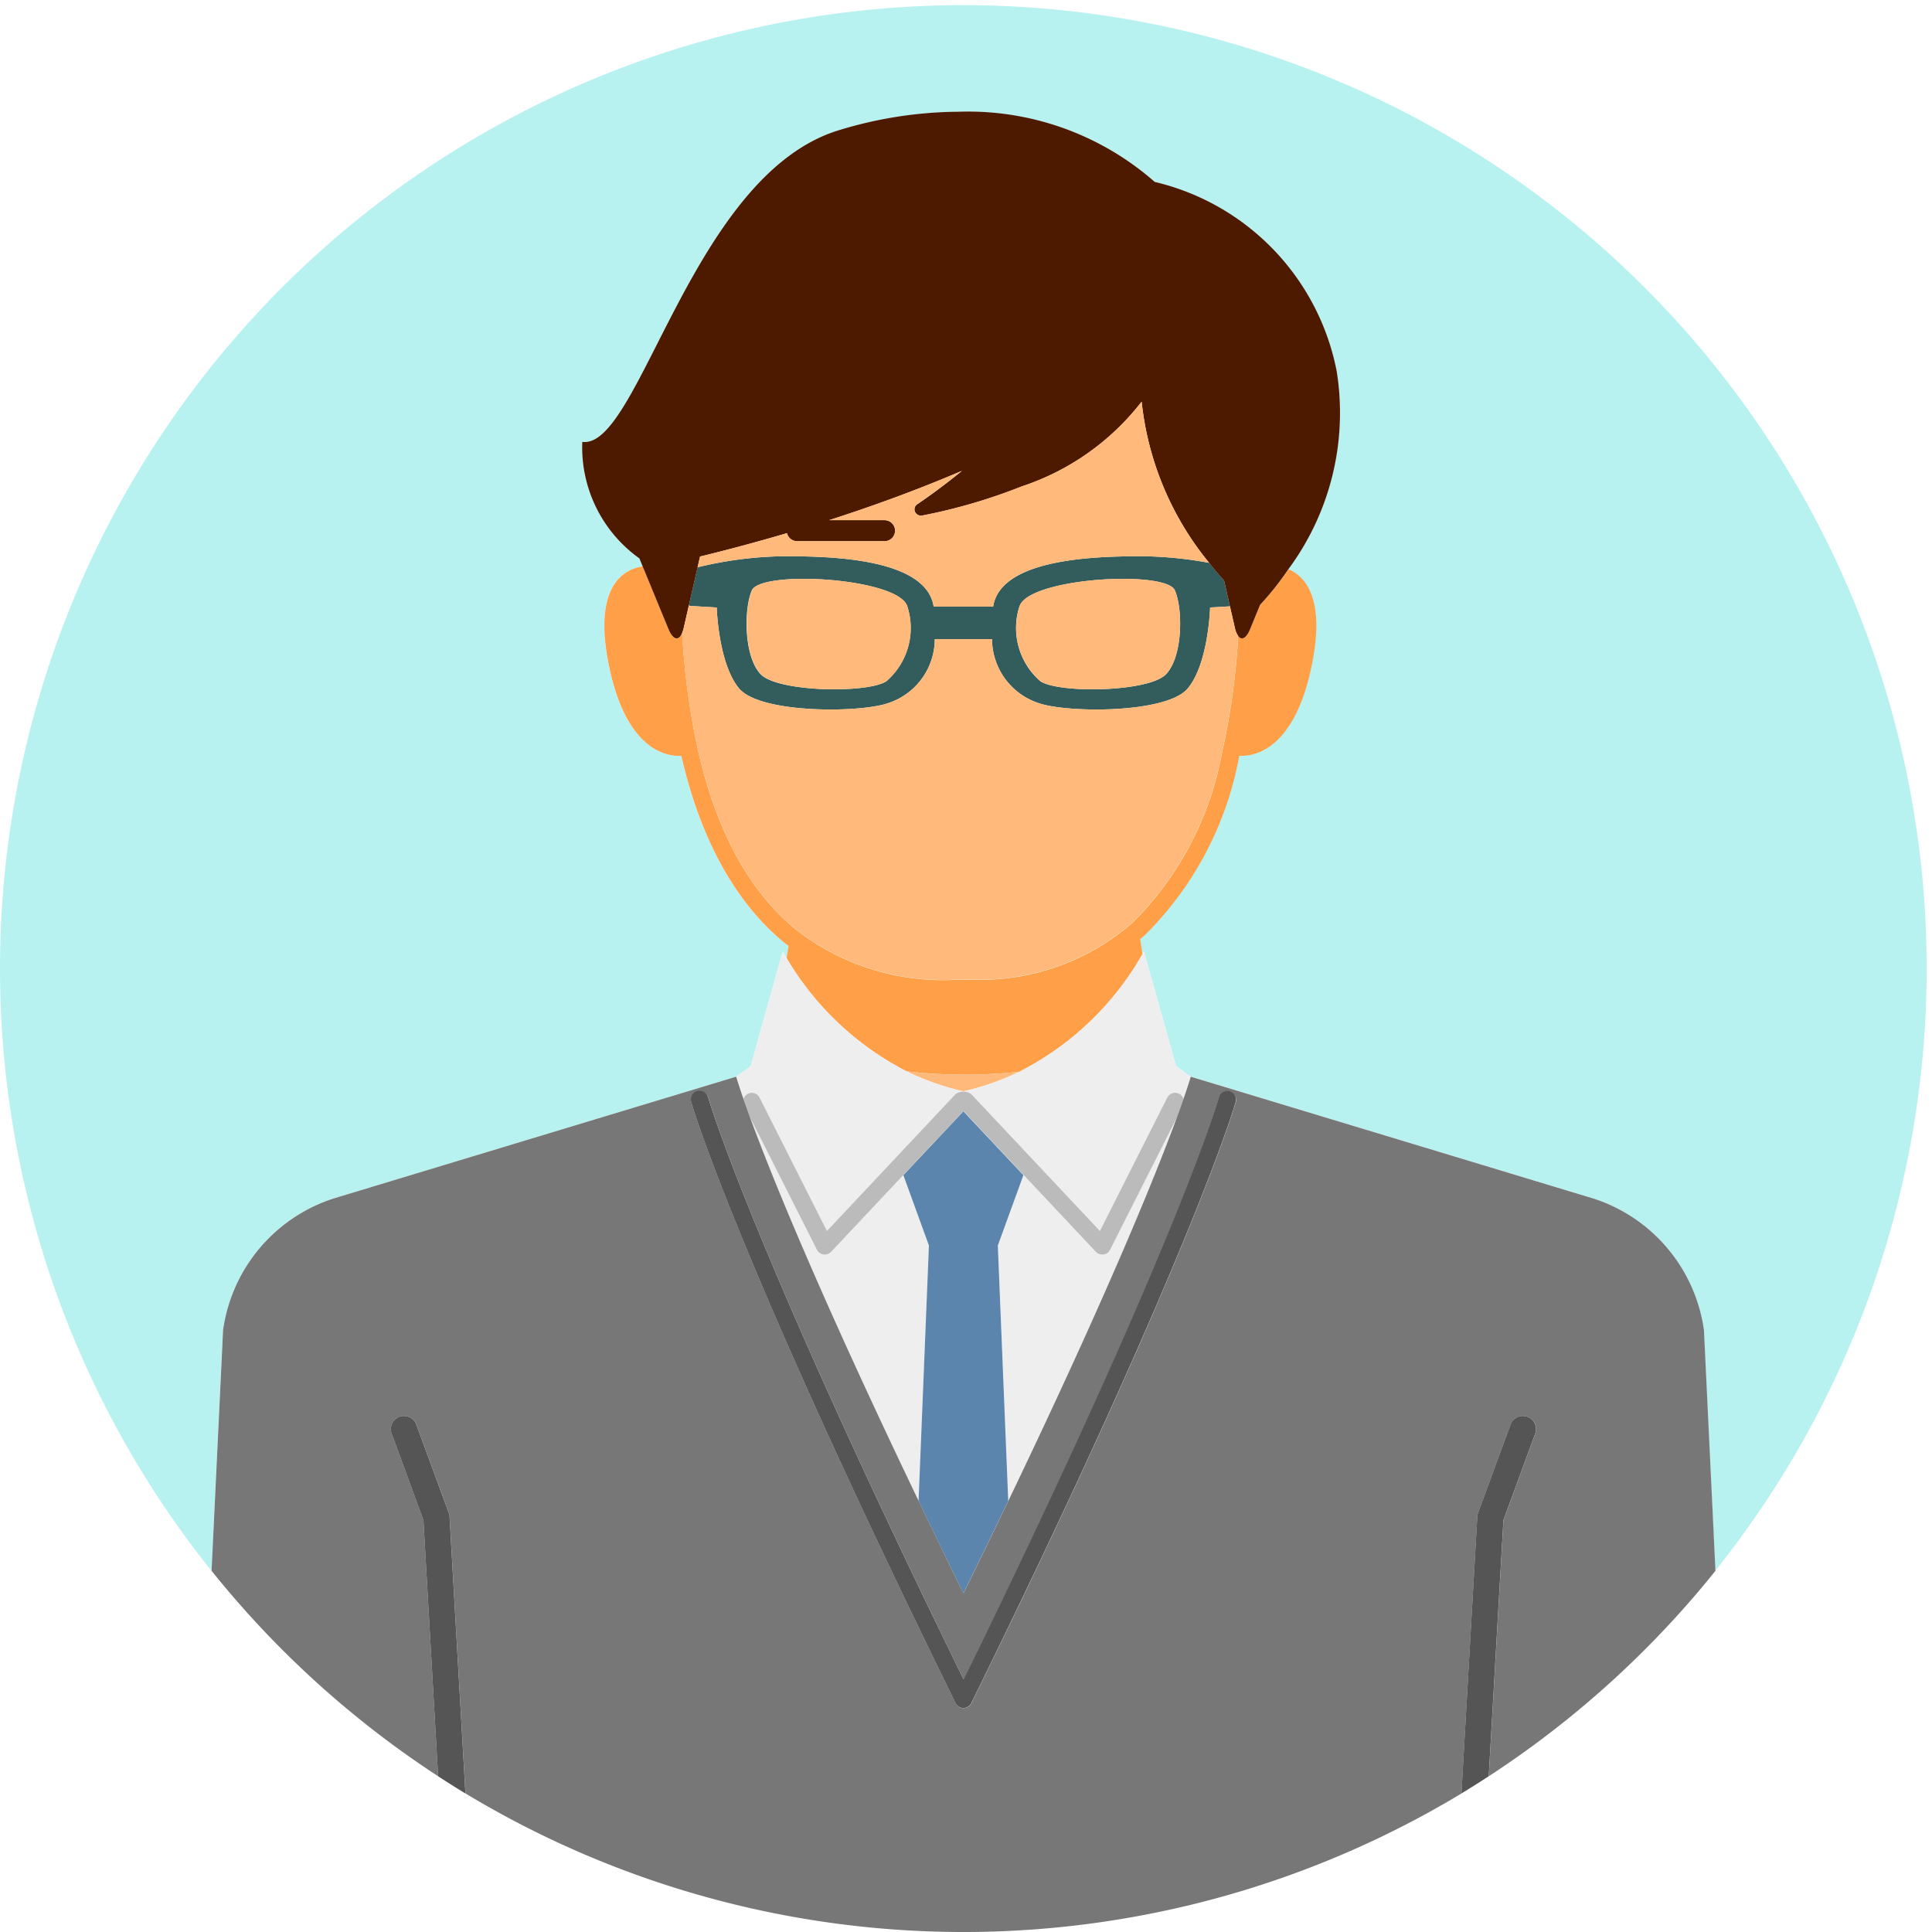<svg xmlns="http://www.w3.org/2000/svg" xmlns:xlink="http://www.w3.org/1999/xlink" width="84" height="84" viewBox="0 0 84 84">
  <defs>
    <clipPath id="clip-path">
      <rect id="長方形_5423" data-name="長方形 5423" width="84" height="84" transform="translate(0 -0.225)" fill="none"/>
    </clipPath>
  </defs>
  <g id="グループ_776" data-name="グループ 776" transform="translate(0 0.225)">
    <g id="グループ_775" data-name="グループ 775" clip-path="url(#clip-path)">
      <path id="パス_1320" data-name="パス 1320" d="M41.888,0A41.886,41.886,0,0,0,9.194,68.071l.5-10.461a7.039,7.039,0,0,1,4.824-5.733L32,46.588h0l.635-.455,1.4-5s.054.108.16.293l.083-.527c-.057-.045-.118-.084-.175-.13-2.129-1.751-3.633-4.466-4.472-8.069,0-.021-.008-.042-.013-.062-.591.034-2.4-.187-3.16-3.984-.707-3.536.775-4.153,1.481-4.252l-.143-.346a5.931,5.931,0,0,1-2.482-5.067c2.488.355,4.754-11.649,11.2-13.563a18.1,18.1,0,0,1,5.142-.79A12.3,12.3,0,0,1,50.2,7.683a10.521,10.521,0,0,1,7.91,8.223,11.422,11.422,0,0,1-2.1,8.616c.726.305,1.6,1.249,1.025,4.127-.759,3.8-2.57,4.018-3.16,3.984l-.013.062a14.664,14.664,0,0,1-4.11,7.755c-.06.054-.126.1-.187.153l.1.652c.045-.081.067-.126.067-.126l1.4,5,.635.455h0l17.486,5.29a7.039,7.039,0,0,1,4.824,5.733l.5,10.461A41.886,41.886,0,0,0,41.888,0" fill="#b8f2f0"/>
      <path id="パス_1321" data-name="パス 1321" d="M82.15,86.029a22.3,22.3,0,0,0,4.88.019,12.855,12.855,0,0,0,5.365-5.119l-.1-.652c.062-.053.127-.1.187-.153a14.663,14.663,0,0,0,4.11-7.754l.014-.062c.589.034,2.4-.186,3.16-3.984.576-2.878-.3-3.822-1.024-4.127a13.144,13.144,0,0,1-1.228,1.549L97.075,66.8c-.168.406-.369.5-.519.3a31.163,31.163,0,0,1-.709,5.1,13.923,13.923,0,0,1-3.879,7.362,10.079,10.079,0,0,1-7,2.481c-.159,0-.32,0-.506-.008a10.377,10.377,0,0,1-7.15-2.182c-2-1.642-3.413-4.217-4.213-7.653a31.477,31.477,0,0,1-.717-5.229c-.151.36-.4.311-.593-.166l-1.124-2.73c-.707.1-2.188.715-1.481,4.252.759,3.8,2.57,4.018,3.16,3.984,0,.021.009.042.013.062.839,3.6,2.343,6.318,4.471,8.069.057.046.118.086.175.131l-.083.527a12.879,12.879,0,0,0,5.233,4.933" transform="translate(-42.721 -39.673)" fill="#ff9f48"/>
      <path id="パス_1322" data-name="パス 1322" d="M79.873,65.149s.066,2.428.969,3.516,5.153,1.071,6.428.66a2.94,2.94,0,0,0,2.084-2.8h2.489a2.943,2.943,0,0,0,2.083,2.8c1.276.411,5.528.428,6.43-.66s.969-3.516.969-3.516l.862-.05-.258-1.127c-.2-.223-.421-.481-.647-.765a17.157,17.157,0,0,0-2.813-.286c-1.775,0-6.243.012-6.579,2.19H89.306c-.335-2.179-4.8-2.19-6.578-2.19a16.738,16.738,0,0,0-3.687.479l-.373,1.634.024.046Zm13.172-.068c.428-1.2,6.138-1.56,6.727-.72.375.779.384,2.911-.366,3.691s-4.662.84-5.465.3a3.059,3.059,0,0,1-.9-3.271m-11.618-.72c.589-.84,6.3-.48,6.727.72a3.057,3.057,0,0,1-.9,3.271c-.8.54-4.715.48-5.465-.3s-.741-2.912-.365-3.691" transform="translate(-48.711 -38.961)" fill="#335c5c"/>
      <path id="パス_1323" data-name="パス 1323" d="M70.782,34.827a1.329,1.329,0,0,0,.069-.217l.229-1,.374-1.634.107-.469c.986-.239,2.291-.578,3.78-1.017a.451.451,0,0,0,.435.349h3.808a.457.457,0,1,0,0-.914h-2.41c1.812-.583,3.8-1.3,5.773-2.144-1.087.885-1.929,1.441-1.941,1.449a.266.266,0,0,0-.1.329.288.288,0,0,0,.314.165,24.04,24.04,0,0,0,4.314-1.261,10.934,10.934,0,0,0,5.227-3.69,13.241,13.241,0,0,0,2.937,7.01c.225.284.445.541.646.765L94.6,33.67l.215.94a.951.951,0,0,0,.143.351c.15.2.352.105.519-.3l.435-1.056a13.094,13.094,0,0,0,1.228-1.549,11.423,11.423,0,0,0,2.1-8.616,10.521,10.521,0,0,0-7.91-8.224,12.3,12.3,0,0,0-8.548-3.051,18.1,18.1,0,0,0-5.142.79c-6.445,1.914-8.711,13.917-11.2,13.563a5.932,5.932,0,0,0,2.482,5.067l.143.346,1.124,2.73c.2.477.442.526.593.166" transform="translate(-41.124 -7.532)" fill="#4d1a00"/>
      <path id="パス_1324" data-name="パス 1324" d="M103.543,121.734A10.877,10.877,0,0,0,106,122.6a10.879,10.879,0,0,0,2.421-.847,22.3,22.3,0,0,1-4.88-.019" transform="translate(-64.114 -75.378)" fill="#ffba7b"/>
      <path id="パス_1325" data-name="パス 1325" d="M101.7,68.536l-.862.05s-.067,2.428-.969,3.516-5.153,1.071-6.429.66a2.944,2.944,0,0,1-2.083-2.8H88.869a2.941,2.941,0,0,1-2.084,2.8c-1.275.411-5.527.428-6.428-.66s-.969-3.516-.969-3.516l-1.181-.069-.024-.046-.229,1a1.33,1.33,0,0,1-.069.217,31.432,31.432,0,0,0,.717,5.229c.8,3.436,2.217,6.011,4.212,7.653a10.378,10.378,0,0,0,7.15,2.182c.186,0,.347.008.506.008a10.077,10.077,0,0,0,7-2.481,13.923,13.923,0,0,0,3.879-7.362,31.114,31.114,0,0,0,.709-5.1.948.948,0,0,1-.143-.351Z" transform="translate(-48.226 -42.398)" fill="#ffba7b"/>
      <path id="パス_1326" data-name="パス 1326" d="M117.069,69.948c.8.54,4.715.48,5.465-.3s.741-2.912.366-3.691c-.589-.84-6.3-.48-6.727.72a3.059,3.059,0,0,0,.9,3.271" transform="translate(-71.839 -40.558)" fill="#ffba7b"/>
      <path id="パス_1327" data-name="パス 1327" d="M89.913,54.178H92.5c.335-2.179,4.8-2.19,6.578-2.19a17.2,17.2,0,0,1,2.813.286,13.244,13.244,0,0,1-2.937-7.01,10.933,10.933,0,0,1-5.227,3.69,24.049,24.049,0,0,1-4.315,1.261.288.288,0,0,1-.314-.165.266.266,0,0,1,.1-.329c.012-.008.854-.565,1.941-1.449-1.976.849-3.96,1.561-5.773,2.144h2.41a.457.457,0,1,1,0,.914H83.97a.451.451,0,0,1-.435-.349c-1.489.439-2.794.778-3.78,1.017l-.107.469a16.714,16.714,0,0,1,3.687-.48c1.775,0,6.243.012,6.578,2.19" transform="translate(-49.318 -28.028)" fill="#ffba7b"/>
      <path id="パス_1328" data-name="パス 1328" d="M91.336,69.948a3.058,3.058,0,0,0,.9-3.271c-.428-1.2-6.138-1.56-6.727-.72-.376.779-.384,2.911.365,3.691s4.662.84,5.465.3" transform="translate(-52.79 -40.558)" fill="#ffba7b"/>
      <path id="パス_1329" data-name="パス 1329" d="M84.364,114.439a.377.377,0,0,1,.192-.232.381.381,0,0,1,.512.168l2.928,5.8,5.594-5.951a.591.591,0,0,1,.681,0l5.594,5.951,2.928-5.8a.381.381,0,0,1,.512-.168.377.377,0,0,1,.192.232c.15-.431.238-.708.281-.85.024-.078.036-.119.036-.12l-.635-.454-1.4-5s-.022.045-.067.126a12.858,12.858,0,0,1-5.364,5.119,10.875,10.875,0,0,1-2.421.847,10.884,10.884,0,0,1-2.459-.866,12.884,12.884,0,0,1-5.233-4.933c-.106-.185-.16-.293-.16-.293l-1.4,5-.634.454s.018.062.055.182c.048.155.132.414.262.789" transform="translate(-52.042 -66.88)" fill="#eee"/>
      <path id="パス_1330" data-name="パス 1330" d="M92.3,129.5l-3.142,3.343a.38.38,0,0,1-.278.12.328.328,0,0,1-.054,0,.381.381,0,0,1-.286-.2L85.632,127c.886,2.413,2.939,7.525,7.329,16.674l.453-11.106Z" transform="translate(-53.024 -78.636)" fill="#eee"/>
      <path id="パス_1331" data-name="パス 1331" d="M118.518,132.963a.34.34,0,0,1-.055,0,.38.38,0,0,1-.277-.12l-3.142-3.343-1.113,3.06.453,11.106c4.39-9.149,6.443-14.26,7.329-16.674l-2.909,5.762a.382.382,0,0,1-.286.2" transform="translate(-70.546 -78.636)" fill="#eee"/>
      <path id="パス_1332" data-name="パス 1332" d="M103.806,143.234c.606,1.263,1.252,2.6,1.95,4.016.7-1.421,1.345-2.754,1.95-4.016l-.453-11.106,1.112-3.06-2.61-2.776-2.61,2.776,1.112,3.06" transform="translate(-63.869 -78.2)" fill="#5c85ad"/>
      <path id="パス_1333" data-name="パス 1333" d="M103.82,124.124a.381.381,0,0,0-.512.168l-2.928,5.8-5.594-5.951a.592.592,0,0,0-.681,0l-5.594,5.951-2.928-5.8a.379.379,0,0,0-.7.064c.078.225.172.489.286.8l2.91,5.762a.382.382,0,0,0,.286.2.335.335,0,0,0,.054,0,.38.38,0,0,0,.277-.12l3.143-3.343,2.61-2.776,2.61,2.776,3.142,3.343a.38.38,0,0,0,.278.12.328.328,0,0,0,.054,0,.381.381,0,0,0,.286-.2l2.91-5.762c.115-.312.208-.576.287-.8a.378.378,0,0,0-.192-.232" transform="translate(-52.558 -76.797)" fill="#bbb"/>
      <path id="パス_1334" data-name="パス 1334" d="M84.207,127.633l-17.486-5.29h0s-.012.042-.036.12c-.043.142-.132.42-.281.85-.078.225-.172.488-.287.8-.886,2.413-2.939,7.525-7.328,16.674-.606,1.263-1.252,2.6-1.95,4.016-.7-1.42-1.345-2.753-1.95-4.016-4.39-9.149-6.443-14.261-7.329-16.674-.115-.312-.208-.575-.286-.8-.13-.375-.214-.634-.262-.789-.038-.12-.055-.18-.055-.182h0l-17.486,5.29a7.039,7.039,0,0,0-4.824,5.732l-.5,10.461A42.109,42.109,0,0,0,34,152.759l-.639-11.137-1.382-3.76a.571.571,0,0,1,1.073-.394l1.44,3.919.695,12.119a41.925,41.925,0,0,0,43.305,0l.695-12.119,1.44-3.919a.571.571,0,0,1,1.073.394l-1.382,3.76-.639,11.136a42.121,42.121,0,0,0,9.855-8.932l-.5-10.461a7.039,7.039,0,0,0-4.824-5.732m-15.53-4.193c0,.006-.02.071-.06.2l-.016.051c-.393,1.244-2.483,7.391-9.606,22.163-.573,1.188-1.176,2.428-1.815,3.729a.381.381,0,0,1-.684,0c-.639-1.3-1.243-2.541-1.815-3.729-7.1-14.731-9.2-20.884-9.6-22.151l0-.011c-.05-.158-.075-.242-.077-.249a.38.38,0,0,1,.728-.217s0,.007.006.012l.017.057c.176.588,1.932,6.175,9,20.938.652,1.363,1.345,2.8,2.091,4.318.746-1.523,1.439-2.955,2.091-4.318,7.453-15.57,9-20.937,9.015-20.995l0,0s0,0,0-.007a.38.38,0,0,1,.728.217" transform="translate(-14.949 -75.755)" fill="#777"/>
      <path id="パス_1335" data-name="パス 1335" d="M102.3,123.969a.378.378,0,0,0-.463.252s0,0,0,.008l0,0c-.016.058-1.562,5.425-9.015,20.995-.652,1.363-1.345,2.8-2.091,4.318-.746-1.523-1.439-2.955-2.091-4.318-7.066-14.762-8.822-20.349-9-20.937l-.017-.057s0-.007-.006-.012a.379.379,0,0,0-.727.217c0,.007.026.091.077.249l0,.011c.4,1.268,2.5,7.421,9.6,22.152.573,1.188,1.176,2.427,1.815,3.729a.381.381,0,0,0,.684,0c.64-1.3,1.243-2.541,1.815-3.729,7.123-14.772,9.213-20.919,9.606-22.163l.016-.051c.04-.128.058-.193.06-.2a.381.381,0,0,0-.264-.469" transform="translate(-48.837 -76.753)" fill="#555"/>
      <path id="パス_1336" data-name="パス 1336" d="M47.173,165.373l-1.44-3.919a.571.571,0,1,0-1.073.394l1.382,3.76.639,11.137c.391.255.786.506,1.187.748Z" transform="translate(-27.632 -99.741)" fill="#555"/>
      <path id="パス_1337" data-name="パス 1337" d="M168.687,165.608l1.382-3.76a.571.571,0,1,0-1.073-.394l-1.44,3.919-.695,12.119q.6-.364,1.187-.748Z" transform="translate(-103.321 -99.741)" fill="#555"/>
    </g>
  </g>
</svg>
